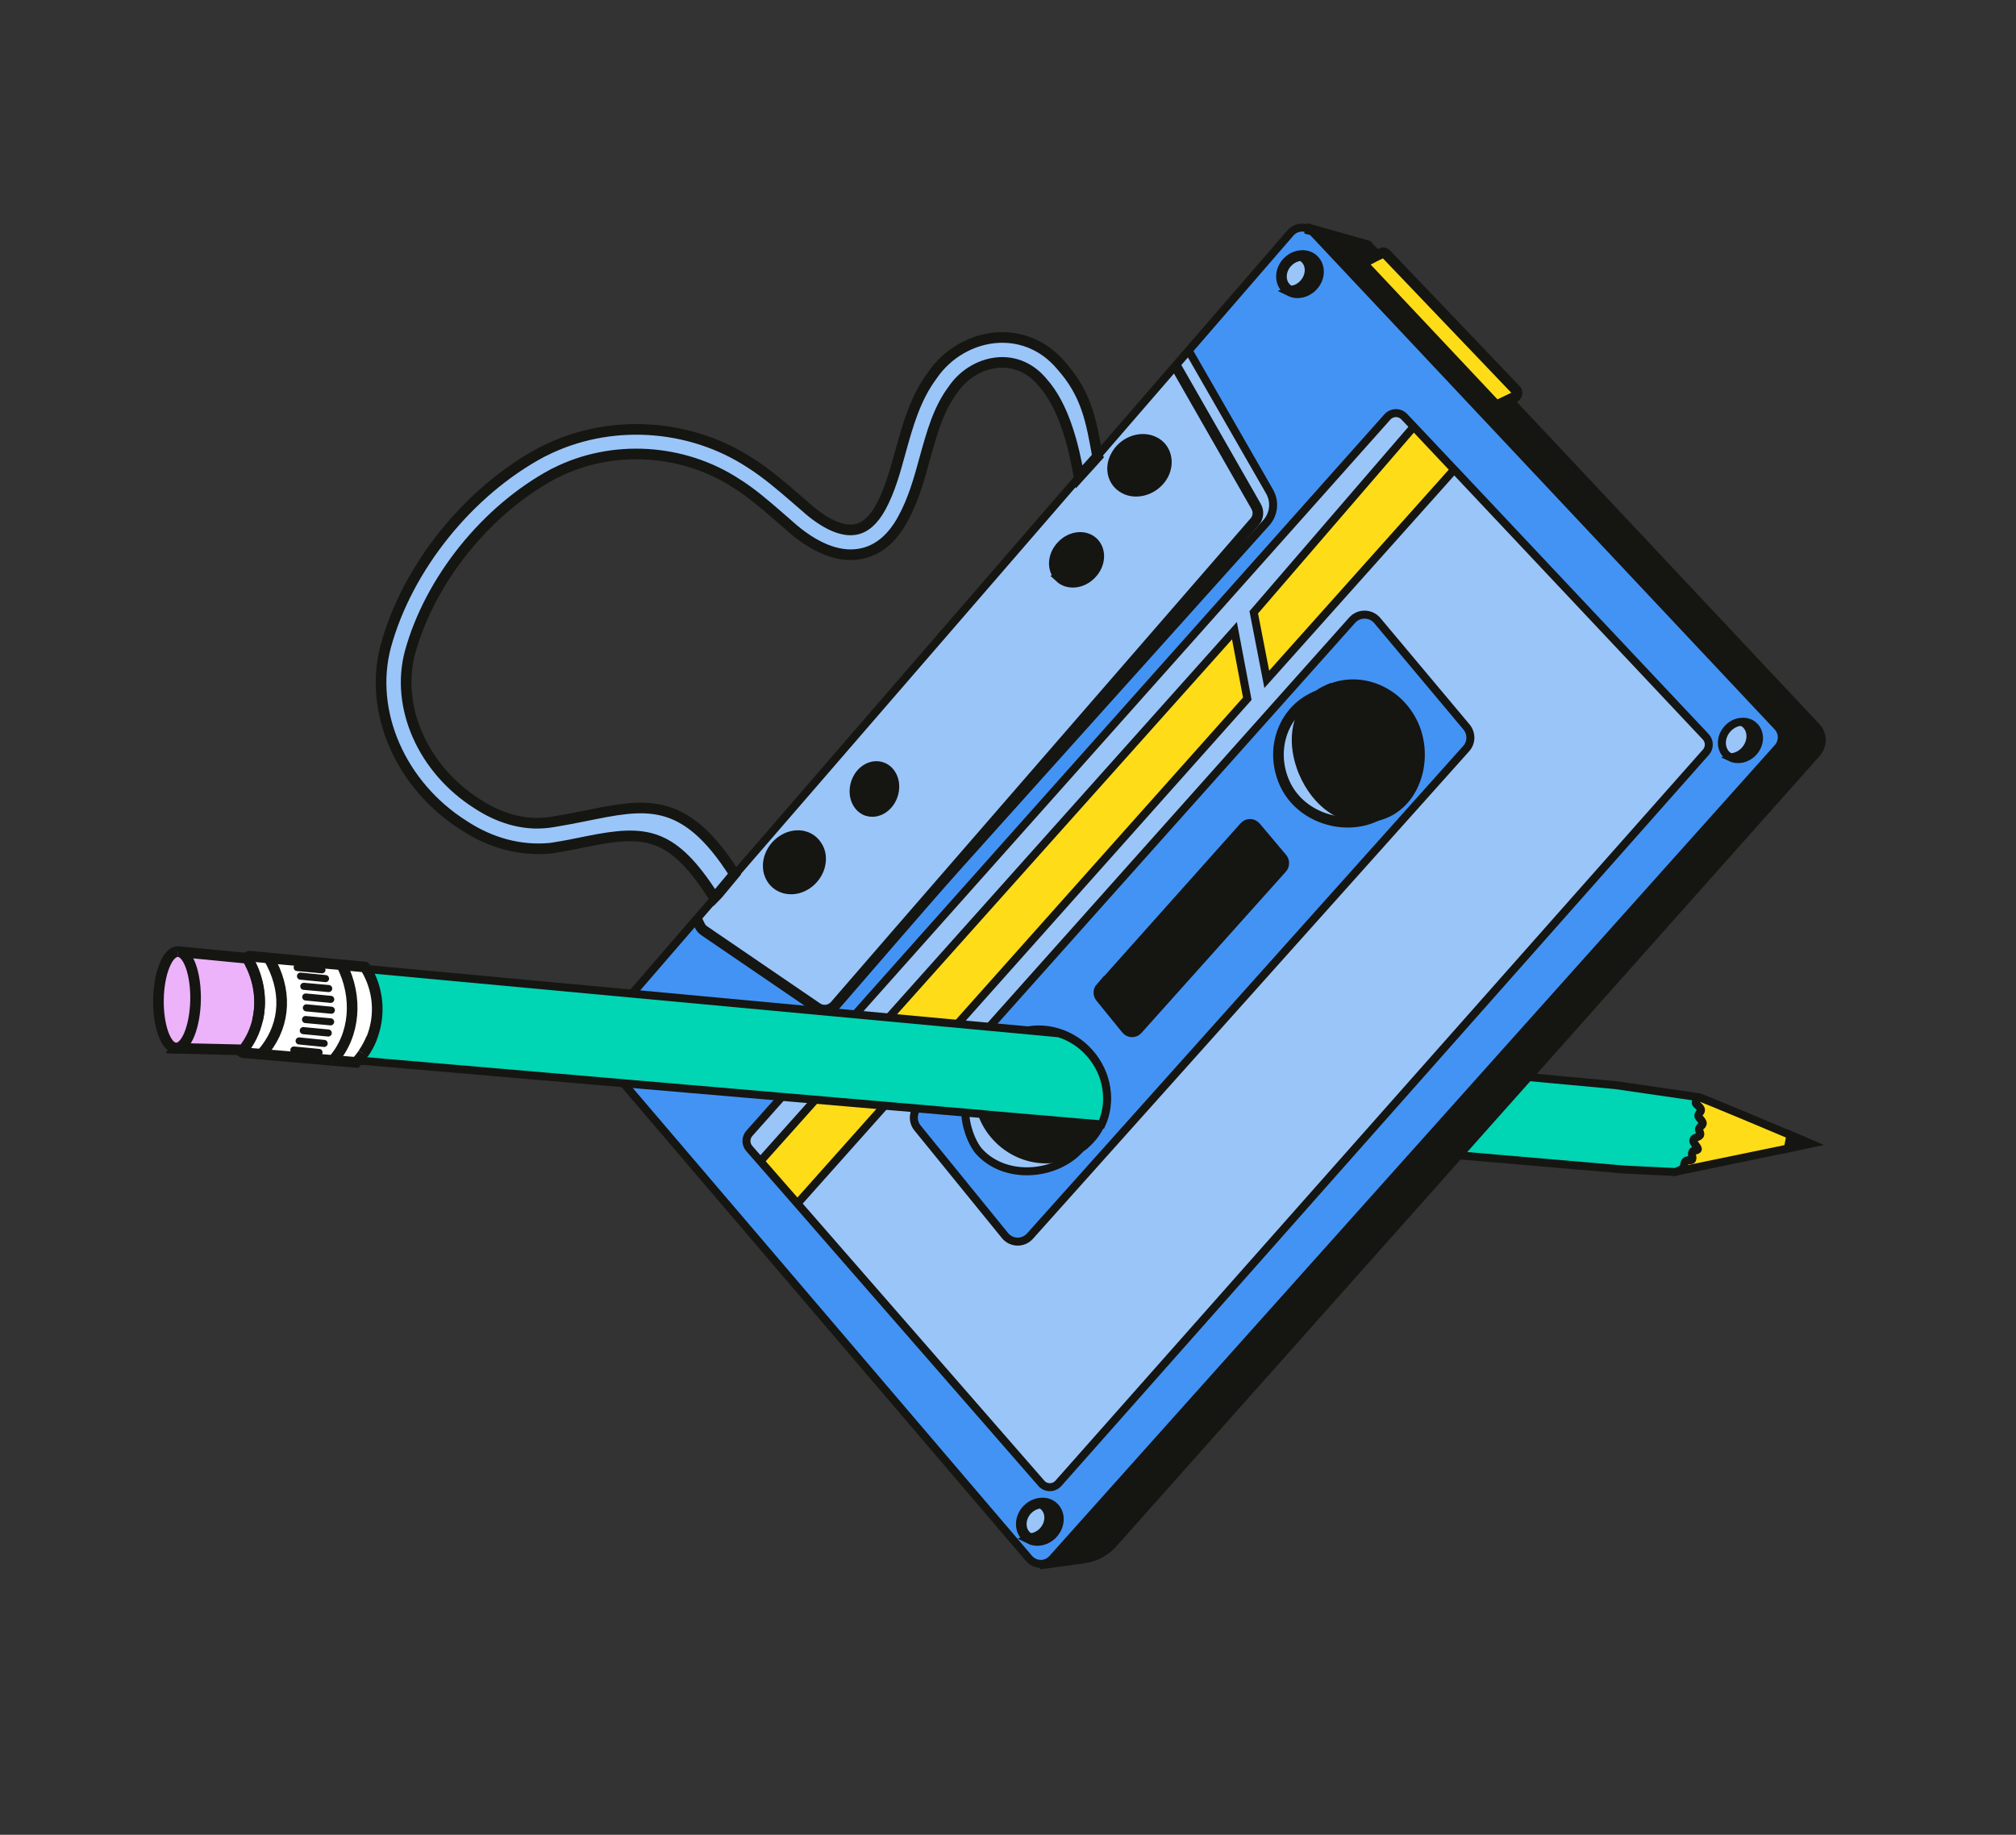 <svg width="301" height="274" viewBox="0 0 301 274" fill="none" xmlns="http://www.w3.org/2000/svg">
<rect x="0" y="0" width="301" height="274" fill="#333333" stroke="none"/>
<g clip-path="url(#clip0_2810_140416)">
<path d="M158.123 154.316L241.183 162.022L253.34 163.787C253.34 163.787 253.352 164.109 253.254 164.296C253.166 164.502 253.067 164.737 253.393 164.979C253.477 165.056 253.598 165.163 253.691 165.259C253.885 165.471 254.061 165.691 253.895 165.981C253.691 166.29 253.45 166.522 253.652 166.847C253.79 167.038 254.013 167.26 254.122 167.489C254.214 167.633 254.259 167.775 254.152 167.943C254.152 167.943 254.132 168 254.094 168.018C253.967 168.195 253.709 168.342 253.659 168.53C253.521 168.83 254.079 169.313 253.724 169.6C253.512 169.842 252.868 169.868 252.795 170.254C252.722 170.593 253.345 171.163 253.453 171.486C253.48 171.543 253.508 171.6 253.459 171.647C253.402 171.674 253.364 171.692 253.316 171.739C253.259 171.766 253.201 171.793 253.145 171.773C252.359 171.844 252.604 172.407 252.662 172.871C252.68 172.909 252.669 172.985 252.649 173.041C252.646 173.183 252.522 173.265 252.352 173.253C252.314 173.271 252.266 173.27 252.219 173.269C251.427 173.179 251.463 173.747 251.407 174.266C251.3 174.387 251.185 174.489 251.051 174.6C250.936 174.655 250.669 174.782 250.44 174.891C250.249 174.982 250.126 175.018 250.126 175.018L242.549 174.651L164.491 167.956C165.98 164.598 165.434 160.408 162.729 157.342C161.442 155.872 159.834 154.859 158.132 154.336" fill="#00D5B4"/>
<path d="M266.935 171.513L251.178 174.769C251.275 174.629 251.43 174.461 251.433 174.272C251.49 173.753 251.453 173.185 252.246 173.275C252.293 173.276 252.321 173.286 252.379 173.259C252.549 173.272 252.673 173.189 252.676 173.047C252.677 173 252.687 172.924 252.688 172.877C252.65 172.403 252.386 171.85 253.172 171.78C253.21 171.761 253.276 171.753 253.343 171.745C253.4 171.718 253.438 171.699 253.486 171.653C253.515 171.616 253.507 171.549 253.48 171.492C253.353 171.178 252.749 170.599 252.822 170.26C252.895 169.874 253.558 169.839 253.751 169.606C254.106 169.319 253.548 168.836 253.686 168.536C253.736 168.348 253.985 168.182 254.12 168.024C254.159 168.006 254.16 167.959 254.179 167.95C254.276 167.809 254.241 167.639 254.149 167.495C254.04 167.266 253.798 167.054 253.66 166.862C253.439 166.546 253.689 166.286 253.903 165.997C254.069 165.706 253.893 165.486 253.698 165.274C253.606 165.178 253.485 165.072 253.401 164.994C253.074 164.752 253.182 164.536 253.262 164.311C253.35 164.152 253.646 164.034 253.602 163.844C253.839 163.802 267.341 169.516 267.341 169.516L266.953 171.551L266.935 171.513Z" fill="#9AC5F9"/>
<path d="M251.436 174.274C251.33 174.395 251.214 174.497 251.08 174.608C250.965 174.663 250.698 174.79 250.469 174.9C250.278 174.991 250.155 175.026 250.155 175.026L242.578 174.66L164.52 167.964C166.01 164.606 165.463 160.417 162.758 157.35C161.471 155.88 159.863 154.867 158.161 154.344L241.222 162.049L253.378 163.814C253.378 163.814 253.391 164.136 253.293 164.323" stroke="#151512" stroke-width="1.192" stroke-miterlimit="10"/>
<path d="M266.935 171.513L251.178 174.769C251.275 174.629 251.43 174.461 251.433 174.272C251.49 173.753 251.453 173.185 252.246 173.275C252.293 173.276 252.321 173.286 252.379 173.259C252.549 173.272 252.673 173.189 252.676 173.047C252.677 173 252.687 172.924 252.688 172.877C252.65 172.403 252.386 171.85 253.172 171.78C253.21 171.761 253.276 171.753 253.343 171.745C253.4 171.718 253.438 171.699 253.486 171.653C253.515 171.616 253.507 171.549 253.48 171.492C253.353 171.178 252.749 170.599 252.822 170.26C252.895 169.874 253.558 169.839 253.751 169.606C254.106 169.319 253.548 168.836 253.686 168.536C253.736 168.348 253.985 168.182 254.12 168.024C254.159 168.006 254.16 167.959 254.179 167.95C254.276 167.809 254.241 167.639 254.149 167.495C254.04 167.266 253.798 167.054 253.66 166.862C253.439 166.546 253.689 166.286 253.903 165.997C254.069 165.706 253.893 165.486 253.698 165.274C253.606 165.178 253.485 165.072 253.401 164.994C253.074 164.752 253.182 164.536 253.262 164.311C253.35 164.152 253.646 164.034 253.602 163.844C253.839 163.802 267.341 169.516 267.341 169.516" fill="#FFDC18"/>
<path d="M266.935 171.513L251.178 174.769C251.275 174.629 251.43 174.461 251.433 174.272C251.49 173.753 251.453 173.185 252.246 173.275C252.293 173.276 252.321 173.286 252.379 173.259C252.549 173.272 252.673 173.189 252.676 173.047C252.677 173 252.687 172.924 252.688 172.877C252.65 172.403 252.386 171.85 253.172 171.78C253.21 171.761 253.276 171.753 253.343 171.745C253.4 171.718 253.438 171.699 253.486 171.653C253.515 171.616 253.507 171.549 253.48 171.492C253.353 171.178 252.749 170.599 252.822 170.26C252.895 169.874 253.558 169.839 253.751 169.606C254.106 169.319 253.548 168.836 253.686 168.536C253.736 168.348 253.985 168.182 254.12 168.024C254.159 168.006 254.16 167.959 254.179 167.95C254.276 167.809 254.241 167.639 254.149 167.495C254.04 167.266 253.798 167.054 253.66 166.862C253.439 166.546 253.689 166.286 253.903 165.997C254.069 165.706 253.893 165.486 253.698 165.274C253.606 165.178 253.485 165.072 253.401 164.994C253.074 164.752 253.182 164.536 253.262 164.311C253.35 164.152 253.646 164.034 253.602 163.844C253.839 163.802 267.341 169.516 267.341 169.516" stroke="#151512" stroke-width="1.192" stroke-miterlimit="10"/>
<path d="M266.936 171.515L267.324 169.48L270.363 170.793L266.936 171.515Z" fill="#151512" stroke="#151512" stroke-width="1.192" stroke-miterlimit="10"/>
<path d="M69.214 123.261C59.783 117.291 54.974 106.28 57.575 96.513C60.808 84.734 69.973 73.357 80.879 67.497C80.994 67.442 81.108 67.388 81.223 67.333C90.844 62.461 102.878 63.136 112.007 69.111C114.39 70.62 116.643 72.543 118.802 74.418C119.277 74.823 119.752 75.229 120.236 75.654C123.063 78.193 125.707 79.415 127.69 79.054C129.151 78.826 130.411 77.686 131.487 75.72C132.837 73.248 133.608 70.445 134.429 67.453C135.523 63.511 136.637 59.465 139.178 56.051C141.433 52.727 145.15 50.601 149.031 50.389C152.646 50.21 155.967 51.671 158.382 54.523C162.265 58.831 162.935 62.985 163.853 68.099L162.674 69.458L161.092 71.197C160.269 66.577 158.856 60.622 155.557 56.996C153.882 55.008 151.641 53.993 149.218 54.118C146.501 54.267 143.873 55.779 142.24 58.198C140.068 61.108 139.095 64.664 138.051 68.418C137.2 71.494 136.339 74.646 134.783 77.473C133.139 80.507 130.96 82.272 128.313 82.715C125.135 83.272 121.475 81.786 117.736 78.417C117.298 78.04 116.823 77.634 116.311 77.199C114.273 75.431 112.151 73.586 109.954 72.222C101.91 66.948 91.34 66.347 82.883 70.616C82.788 70.662 82.692 70.707 82.597 70.753C72.55 76.156 64.121 86.62 61.151 97.43C58.967 105.616 63.108 114.931 71.193 120.044C74.024 121.903 76.947 122.874 79.886 122.947C80.85 122.955 81.816 122.869 82.765 122.697C84.264 122.451 85.678 122.174 87.025 121.906C96.108 120.078 102.018 118.57 109.598 130.529L107.113 133.519C100.901 123.741 96.389 123.856 87.771 125.579C86.11 125.927 84.23 126.308 82.182 126.63L82.068 126.637C77.682 127.067 73.212 125.897 69.148 123.222" fill="#9AC5F9"/>
<path d="M155.429 224.462C154.691 224.487 153.966 224.833 153.368 225.446C152.25 226.635 152.179 228.402 153.211 229.386C153.387 229.559 153.584 229.676 153.799 229.784C154.811 230.285 156.187 230.027 157.122 229.042C158.241 227.852 158.34 226.095 157.299 225.093C156.788 224.61 156.101 224.399 155.429 224.462ZM96.551 152.421C95.813 152.445 95.069 152.8 94.49 153.404C93.362 154.574 93.292 156.341 94.332 157.344C94.509 157.517 94.705 157.635 94.921 157.743C95.933 158.243 97.328 157.976 98.263 156.991C99.382 155.801 99.452 154.034 98.421 153.051C97.91 152.569 97.242 152.348 96.551 152.421ZM211.098 63.726L209.641 62.196C208.945 61.474 207.801 61.481 207.135 62.244L111.862 169.241C111.292 169.864 111.293 170.848 111.858 171.491L113.507 173.375L119.026 179.689L155.456 221.475C156.132 222.253 157.332 222.266 158.018 221.494L254.702 112.301C255.281 111.649 255.272 110.647 254.659 110.002L217.117 70.106L211.108 63.698L211.098 63.726ZM195.302 34.207L195.34 34.189L195.386 34.237C195.639 34.374 195.863 34.548 196.086 34.77L265.4 108.555C266.216 109.43 266.228 110.783 265.437 111.676L157.11 232.796C156.743 233.205 156.275 233.452 155.782 233.547C155.004 233.684 154.176 233.422 153.602 232.759L89.245 157.335C88.505 156.471 88.5 155.185 89.254 154.31L103.94 137.323L104.052 137.41L104.434 138.212C104.599 138.508 104.821 138.777 105.092 138.952L121.976 150.478C122.835 151.051 123.954 150.892 124.62 150.129L133.614 139.771L133.81 139.935L189.311 78.104C190.451 76.811 190.665 74.952 189.785 73.451L177.572 52.177L192.596 34.819C193.272 34.028 194.373 33.831 195.274 34.197M194.283 38.16C193.554 38.203 192.82 38.53 192.223 39.143C191.095 40.314 191.024 42.081 192.056 43.064C192.232 43.237 192.429 43.355 192.644 43.463C193.656 43.964 195.051 43.696 195.987 42.711C197.115 41.54 197.185 39.773 196.153 38.79C195.67 38.318 194.975 38.087 194.302 38.151M260.024 107.794C259.286 107.818 258.561 108.164 257.982 108.768C256.863 109.958 256.793 111.725 257.805 112.717C257.982 112.891 258.187 113.027 258.413 113.107C259.453 113.618 260.801 113.349 261.755 112.355C262.883 111.184 262.953 109.417 261.913 108.415C261.402 107.933 260.715 107.721 260.043 107.785" fill="#4393F5"/>
<path d="M94.333 157.347C93.292 156.345 93.362 154.578 94.49 153.407C95.069 152.803 95.822 152.467 96.551 152.424C96.757 152.513 96.963 152.649 97.139 152.822C98.171 153.806 98.1 155.573 96.954 156.753C96.384 157.376 95.65 157.702 94.912 157.727C94.697 157.619 94.5 157.502 94.324 157.328" fill="#9AC5F9"/>
<path d="M94.924 157.749C95.653 157.705 96.387 157.379 96.965 156.775C98.093 155.604 98.183 153.828 97.151 152.844C96.975 152.671 96.778 152.554 96.563 152.446C97.254 152.373 97.922 152.594 98.424 153.057C99.455 154.04 99.385 155.807 98.266 156.997C97.331 157.982 95.964 158.26 94.924 157.749Z" fill="#151512"/>
<path d="M104.053 137.415L103.932 137.309L107.179 133.558L162.646 69.448L163.824 68.136C163.824 68.136 163.815 68.118 163.806 68.098L175.506 54.575L187.515 75.618C187.936 76.353 187.862 77.279 187.283 77.93L133.616 139.776L124.631 150.153C123.964 150.917 122.818 151.066 121.986 150.502L105.102 138.976C104.822 138.782 104.609 138.532 104.464 138.227L104.081 137.425L104.053 137.415ZM114.871 128.178C114.396 129.833 114.991 131.423 116.215 132.221C116.578 132.493 117.029 132.652 117.519 132.747C119.603 133.087 121.758 131.614 122.384 129.441C122.717 128.275 122.53 127.146 121.941 126.303C121.463 125.548 120.706 125.042 119.735 124.873C117.652 124.532 115.478 126.014 114.88 128.197M127.941 116.788C127.32 118.677 128.116 120.64 129.732 121.18C131.339 121.701 133.128 120.59 133.749 118.701C134.37 116.812 133.574 114.849 131.967 114.328C130.35 113.787 128.562 114.899 127.95 116.807M158.538 81.504C157.159 82.935 157.025 85.06 158.252 86.208C159.469 87.384 161.582 87.149 162.933 85.708C164.311 84.277 164.445 82.152 163.218 81.004C162.001 79.828 159.888 80.064 158.538 81.504ZM166.614 68.093C165.801 69.629 166.035 71.298 167.075 72.348C167.39 72.665 167.773 72.928 168.233 73.106C170.176 73.889 172.625 72.885 173.683 70.881C174.251 69.813 174.291 68.67 173.902 67.708C173.586 66.898 172.956 66.215 172.045 65.877C170.102 65.094 167.653 66.098 166.614 68.093Z" fill="#9AC5F9"/>
<path d="M111.859 171.495C111.294 170.851 111.303 169.887 111.863 169.245L207.136 62.248C207.811 61.504 208.947 61.478 209.642 62.2L211.099 63.73L187.223 91.45L189.157 101.442L217.127 70.129L254.67 110.025C255.282 110.67 255.292 111.672 254.712 112.324L158.028 221.517C157.343 222.289 156.123 222.285 155.466 221.498L119.036 179.712L119.286 179.499L186.238 104.358L184.345 94.205L113.699 173.288L113.545 173.408L111.897 171.524L111.859 171.495ZM137.07 165.274C136.259 166.177 136.225 167.528 137.002 168.469L150.048 184.52C151.001 185.682 152.787 185.743 153.791 184.608L218.912 111.815C219.742 110.904 219.739 109.523 218.962 108.582L205.639 92.687C204.667 91.535 202.899 91.512 201.905 92.618L137.079 165.294L137.07 165.274Z" fill="#9AC5F9"/>
<path d="M113.509 173.382L113.663 173.262L184.328 94.17L186.23 104.342L119.278 179.483L119.028 179.696L113.509 173.382Z" fill="#FFDC18"/>
<path d="M129.445 121.27C127.829 120.73 127.042 118.786 127.654 116.878C128.266 114.969 130.064 113.877 131.671 114.399C133.278 114.92 134.074 116.883 133.453 118.772C132.832 120.661 131.044 121.772 129.436 121.251" fill="#151512"/>
<path d="M129.445 121.27C127.829 120.73 127.042 118.786 127.654 116.878C128.266 114.969 130.064 113.877 131.671 114.399C133.278 114.92 134.074 116.883 133.453 118.772C132.832 120.661 131.044 121.772 129.436 121.251" stroke="#151512" stroke-width="1.192"/>
<path d="M150.032 155.229C149.688 155.44 149.381 155.68 149.083 155.94C148.804 156.19 148.553 156.45 148.322 156.701C148.051 157.018 147.79 157.353 147.556 157.699C141.628 163.83 144.92 170.435 146.161 171.857C149.792 175.98 156.681 175.691 160.593 172.255C160.871 172.005 161.112 171.773 161.335 171.503L161.373 171.485C161.66 171.301 161.9 171.116 162.159 170.875C162.198 170.857 162.217 170.848 162.227 170.82C163.217 169.949 163.983 168.904 164.486 167.75C165.985 164.412 165.438 160.222 162.734 157.156C161.446 155.685 159.839 154.672 158.137 154.149C156.755 153.708 155.33 153.568 153.946 153.76C152.581 153.943 151.258 154.41 150.089 155.202M199.016 102.763C198.626 102.878 198.283 103.042 197.92 103.215C197.538 103.397 197.203 103.628 196.868 103.858C196.555 103.937 196.249 104.083 195.934 104.257C191.276 106.62 189.551 112.479 192.033 117.385C194.497 122.206 200.826 124.081 205.434 121.859C205.938 121.736 206.461 121.556 206.985 121.33C211.6 119.268 213.31 112.69 210.818 107.812C208.528 103.307 203.451 101.208 199.044 102.773M136.985 168.482C136.217 167.56 136.242 166.19 137.053 165.287L201.879 92.612C202.873 91.505 204.66 91.519 205.613 92.681L218.936 108.576C219.713 109.517 219.716 110.898 218.886 111.809L153.765 184.602C152.742 185.746 150.984 185.695 150.031 184.533L136.985 168.482ZM164.199 147.415C163.774 147.899 163.752 148.589 164.159 149.097L168.024 153.859C168.523 154.464 169.468 154.481 169.99 153.904L191.548 129.82C191.973 129.336 191.977 128.608 191.58 128.119L187.628 123.422C187.129 122.817 186.203 122.791 185.672 123.395L164.198 147.462L164.199 147.415Z" fill="#4393F5"/>
<path d="M133.84 139.95L133.645 139.786L187.312 77.94C187.881 77.317 187.974 76.383 187.543 75.628L175.534 54.584L177.621 52.183L189.834 73.457C190.695 74.967 190.481 76.826 189.351 78.091L133.85 139.922L133.84 139.95Z" fill="#9AC5F9"/>
<path d="M153.213 229.39C152.182 228.407 152.252 226.64 153.371 225.45C153.969 224.837 154.703 224.51 155.432 224.467C155.638 224.556 155.844 224.692 156.02 224.865C157.051 225.849 156.981 227.616 155.862 228.805C155.284 229.409 154.55 229.736 153.802 229.789C153.586 229.681 153.39 229.564 153.213 229.39Z" fill="#9AC5F9"/>
<path d="M153.801 229.79C154.549 229.738 155.283 229.411 155.862 228.807C156.98 227.617 157.051 225.85 156.019 224.867C155.843 224.693 155.646 224.576 155.431 224.468C156.122 224.396 156.809 224.607 157.301 225.098C158.342 226.101 158.243 227.858 157.124 229.047C156.189 230.033 154.822 230.31 153.782 229.799" fill="#151512"/>
<path d="M155.79 233.662L155.765 233.51C156.239 233.425 156.726 233.169 157.074 232.769L265.401 111.649C266.212 110.747 266.199 109.394 265.364 108.528L196.069 34.734C195.874 34.522 195.622 34.338 195.369 34.201L204.137 36.67L205.519 38.142L203.772 39.046C203.562 39.146 203.528 39.419 203.686 39.602L223.18 60.329C223.319 60.474 223.526 60.515 223.717 60.424L225.339 59.65L271.19 108.465C272.257 109.572 272.262 111.35 271.21 112.484L166.116 230.609C165.016 231.79 163.536 232.566 161.915 232.801L155.781 233.643L155.79 233.662Z" fill="#151512"/>
<path d="M146.15 171.885C144.901 170.444 141.618 163.859 147.546 157.727C145.874 160.211 145.551 163.364 146.604 166.258C147.017 167.466 147.686 168.623 148.594 169.642C151.965 173.467 157.455 174.221 161.333 171.55C161.102 171.801 160.87 172.052 160.591 172.303C156.699 175.729 149.809 176.019 146.16 171.904" fill="#9AC5F9"/>
<path d="M147.849 166.359C146.103 162.554 146.859 158.001 150.011 155.232L150.03 155.223C151.198 154.431 152.521 153.964 153.886 153.781C155.28 153.608 156.705 153.748 158.078 154.17C159.789 154.712 161.387 155.706 162.675 157.177C165.379 160.243 165.926 164.432 164.427 167.771C163.924 168.925 163.157 169.97 162.167 170.84C162.129 170.859 162.11 170.868 162.1 170.896C158.214 173.453 152.82 172.654 149.504 168.896C148.8 168.107 148.248 167.246 147.84 166.34" fill="#151512"/>
<path d="M164.175 149.086C163.778 148.596 163.791 147.887 164.216 147.403L185.68 123.318C186.22 122.732 187.137 122.739 187.646 123.363L191.597 128.06C191.995 128.55 191.991 129.278 191.566 129.762L170.016 153.865C169.485 154.47 168.559 154.443 168.031 153.828L164.166 149.067L164.175 149.086Z" fill="#151512"/>
<path d="M158.252 86.205C157.035 85.029 157.158 82.932 158.537 81.501C159.906 80.051 162.009 79.844 163.217 81.001C164.434 82.177 164.311 84.274 162.932 85.705C161.563 87.155 159.46 87.362 158.233 86.214" fill="#151512"/>
<path d="M167.075 72.349C166.677 71.415 166.745 70.281 167.304 69.195C168.362 67.191 170.811 66.186 172.754 66.969C173.194 67.157 173.596 67.41 173.893 67.737C174.273 68.68 174.223 69.852 173.674 70.91C172.616 72.914 170.158 73.9 168.224 73.136C167.783 72.948 167.372 72.676 167.065 72.377" fill="#151512"/>
<path d="M189.139 101.455L187.196 91.443L211.1 63.734L217.11 70.142L189.139 101.455Z" fill="#FFDC18"/>
<path d="M192.013 117.391C189.54 112.504 191.284 106.636 195.914 104.262C196.219 104.117 196.525 103.971 196.848 103.863C193.61 106.158 192.954 110.43 194.364 114.465C194.552 115.055 194.788 115.598 195.08 116.161C197.289 120.495 201.187 122.921 205.405 121.845C200.788 124.049 194.459 122.173 192.004 117.372" fill="#9AC5F9"/>
<path d="M194.375 114.484L194.489 114.43C194.651 114.915 194.84 115.41 195.087 115.878C197.349 120.374 202.167 122.174 206.572 120.704L206.954 121.014C206.418 121.363 205.787 121.711 205.606 121.821C205.529 121.858 205.472 121.885 205.396 121.921C201.197 122.988 197.279 120.571 195.071 116.237C194.797 115.665 194.533 115.111 194.355 114.541" fill="#151512"/>
<path d="M206.963 120.987L206.581 120.677C202.185 122.166 197.367 120.366 195.095 115.851C194.849 115.383 194.659 114.888 194.498 114.403C192.975 109.836 194.816 104.858 199.006 102.742C203.422 101.197 208.49 103.276 210.789 107.8C213.29 112.697 211.571 119.256 206.966 121.337C206.45 121.583 205.918 121.743 205.415 121.866C205.5 121.849 205.548 121.802 205.624 121.766C205.815 121.675 206.437 121.308 206.973 120.959" fill="#151512"/>
<path d="M192.067 43.09C191.036 42.106 191.106 40.339 192.234 39.169C192.832 38.556 193.566 38.229 194.295 38.185C194.51 38.294 194.707 38.41 194.883 38.584C195.915 39.568 195.844 41.334 194.706 42.533C194.128 43.137 193.394 43.464 192.665 43.508C192.449 43.4 192.253 43.282 192.076 43.109" fill="#9AC5F9"/>
<path d="M192.643 43.466C193.372 43.422 194.106 43.096 194.685 42.492C195.822 41.293 195.893 39.526 194.861 38.542C194.685 38.369 194.488 38.252 194.273 38.144C194.974 38.09 195.641 38.311 196.124 38.783C197.155 39.767 197.085 41.533 195.957 42.704C195.022 43.689 193.655 43.967 192.615 43.456" fill="#151512"/>
<path d="M225.331 59.68L223.709 60.454C223.518 60.545 223.311 60.503 223.172 60.359L203.678 39.632C203.501 39.458 203.554 39.175 203.763 39.075L205.511 38.171L206.293 37.798C206.522 37.689 206.795 37.769 206.98 37.962L226.313 58.204C226.638 58.541 226.533 59.106 226.113 59.306L225.598 59.552L225.312 59.689L225.331 59.68Z" fill="#FFDC18"/>
<path d="M257.807 112.721C256.794 111.729 256.846 109.971 257.984 108.772C258.562 108.168 259.306 107.813 260.025 107.798C260.26 107.897 260.437 108.023 260.633 108.187C261.645 109.18 261.594 110.938 260.456 112.136C259.877 112.74 259.143 113.067 258.414 113.111C258.189 113.031 257.983 112.895 257.807 112.721Z" fill="#9AC5F9"/>
<path d="M258.416 113.114C259.145 113.071 259.879 112.744 260.458 112.14C261.576 110.95 261.647 109.183 260.634 108.191C260.439 108.026 260.261 107.9 260.027 107.801C260.718 107.729 261.405 107.94 261.897 108.431C262.938 109.434 262.867 111.201 261.739 112.372C260.804 113.357 259.456 113.625 258.397 113.123" fill="#151512"/>
<path d="M195.395 34.211C195.648 34.348 195.872 34.523 196.095 34.744L265.409 108.529C266.225 109.405 266.237 110.757 265.446 111.65L157.119 232.77C156.752 233.179 156.284 233.426 155.81 233.512C155.032 233.649 154.205 233.388 153.631 232.725L89.273 157.301C88.533 156.436 88.528 155.15 89.282 154.275L103.968 137.289L107.214 133.538L162.682 69.427L163.86 68.069L175.56 54.545L177.647 52.144L192.671 34.785C193.347 33.994 194.448 33.797 195.349 34.163" stroke="#151512" stroke-width="1.192" stroke-miterlimit="10"/>
<path d="M217.126 70.126L254.669 110.022C255.281 110.666 255.291 111.669 254.711 112.32L158.027 221.513C157.342 222.285 156.122 222.282 155.465 221.494L119.035 179.709L113.516 173.395L111.868 171.511C111.303 170.867 111.311 169.903 111.871 169.26L207.144 62.264C207.819 61.52 208.955 61.493 209.651 62.215L211.107 63.746L217.135 70.145" stroke="#151512" stroke-width="1.192" stroke-miterlimit="10"/>
<path d="M137.074 165.276L201.9 92.601C202.894 91.494 204.662 91.517 205.634 92.669L218.957 108.565C219.734 109.506 219.737 110.886 218.907 111.798L153.786 184.59C152.763 185.734 151.005 185.683 150.043 184.502L136.996 168.452C136.229 167.53 136.263 166.178 137.065 165.257L137.074 165.276Z" stroke="#151512" stroke-width="1.192" stroke-miterlimit="10"/>
<path d="M164.197 147.409L185.671 123.343C186.202 122.738 187.109 122.773 187.627 123.369L191.579 128.066C191.976 128.555 191.972 129.283 191.547 129.767L169.988 153.851C169.457 154.456 168.531 154.43 168.022 153.806L164.158 149.044C163.76 148.555 163.773 147.846 164.198 147.362L164.197 147.409Z" stroke="#151512" stroke-width="1.192" stroke-miterlimit="10"/>
<path d="M199.016 102.764C203.423 101.2 208.5 103.298 210.79 107.804C213.291 112.701 211.591 119.251 206.958 121.321C206.442 121.567 205.91 121.728 205.407 121.851C201.188 122.927 197.29 120.5 195.081 116.167C194.808 115.594 194.544 115.041 194.366 114.47C192.946 110.416 193.611 106.164 196.84 103.85C197.166 103.6 197.511 103.389 197.892 103.207C198.255 103.034 198.617 102.861 199.007 102.745" stroke="#151512" stroke-width="1.586" stroke-miterlimit="10"/>
<path d="M206.58 120.676C202.184 122.165 197.366 120.365 195.095 115.85C194.848 115.382 194.64 114.896 194.498 114.402C192.974 109.835 194.815 104.857 199.006 102.741C199.006 102.741 199.044 102.723 199.063 102.713" stroke="#151512" stroke-width="1.586" stroke-miterlimit="10"/>
<path d="M196.887 103.845L196.849 103.863C196.535 103.942 196.23 104.088 195.915 104.262C191.257 106.625 189.532 112.485 192.013 117.391C194.478 122.211 200.826 124.077 205.415 121.864C205.491 121.828 205.549 121.801 205.625 121.764C205.816 121.673 206.437 121.306 206.973 120.957C207.413 120.7 207.814 120.462 207.939 120.379" stroke="#151512" stroke-width="1.586" stroke-miterlimit="10"/>
<path d="M161.314 171.557C157.435 174.228 151.936 173.455 148.574 169.649C147.666 168.63 146.997 167.473 146.584 166.265C145.54 163.39 145.882 160.228 147.526 157.734C147.76 157.388 148.021 157.053 148.292 156.736C148.523 156.485 148.793 156.216 149.053 155.975C149.351 155.716 149.658 155.475 150.021 155.255C151.189 154.463 152.512 153.996 153.877 153.813C155.29 153.631 156.715 153.771 158.069 154.202C159.78 154.745 161.378 155.739 162.665 157.209C165.37 160.275 165.917 164.465 164.418 167.804C163.896 168.966 163.148 170.002 162.158 170.873C162.12 170.891 162.101 170.9 162.091 170.928C161.831 171.169 161.592 171.354 161.305 171.538" stroke="#151512" stroke-width="1.192" stroke-miterlimit="10"/>
<path d="M150.033 155.227C150.033 155.227 150.071 155.208 150.091 155.199" stroke="#151512" stroke-width="1.586" stroke-miterlimit="10"/>
<path d="M150.02 155.251C146.867 158.02 146.103 162.554 147.858 166.379C148.266 167.284 148.818 168.146 149.522 168.934C152.838 172.692 158.251 173.482 162.118 170.934" stroke="#151512" stroke-width="1.192" stroke-miterlimit="10"/>
<path d="M161.342 171.518C161.342 171.518 161.342 171.518 161.304 171.537C161.072 171.788 160.841 172.039 160.562 172.289C156.669 175.716 149.78 176.005 146.13 171.891C144.88 170.449 141.597 163.864 147.526 157.732C147.728 157.519 147.931 157.305 148.161 157.101" stroke="#151512" stroke-width="1.192" stroke-miterlimit="10"/>
<path d="M217.126 70.128L217.107 70.137L189.136 101.45L187.193 91.439L211.089 63.71L211.156 63.654" stroke="#151512" stroke-width="1.192" stroke-miterlimit="10"/>
<path d="M119.279 179.483L186.23 104.342L184.309 94.179L113.663 173.262" stroke="#151512" stroke-width="1.192" stroke-miterlimit="10"/>
<path d="M173.902 67.705C174.281 68.648 174.231 69.82 173.682 70.878C172.624 72.882 170.166 73.868 168.233 73.104C167.792 72.916 167.39 72.663 167.074 72.345C166.034 71.295 165.781 69.636 166.613 68.091C167.653 66.096 170.101 65.091 172.044 65.874C172.964 66.232 173.586 66.896 173.902 67.705Z" stroke="#151512" stroke-width="1.586" stroke-miterlimit="10"/>
<path d="M173.903 67.704C173.587 67.386 173.204 67.124 172.763 66.936C170.801 66.162 168.381 67.177 167.322 69.181C166.763 70.267 166.695 71.401 167.094 72.335" stroke="#151512" stroke-width="1.586" stroke-miterlimit="10"/>
<path d="M158.252 86.205C157.035 85.029 157.158 82.932 158.537 81.501C159.906 80.051 162.009 79.844 163.217 81.001C164.434 82.177 164.311 84.274 162.932 85.705C161.563 87.155 159.46 87.362 158.233 86.214L158.252 86.205Z" stroke="#151512" stroke-width="1.586" stroke-miterlimit="10"/>
<path d="M175.487 54.534L175.515 54.591L187.543 75.625C187.964 76.361 187.89 77.287 187.311 77.938L133.644 139.783L124.659 150.161C123.992 150.924 122.845 151.073 122.014 150.51L105.13 138.984C104.85 138.79 104.637 138.54 104.492 138.235L104.109 137.433" stroke="#151512" stroke-width="1.586" stroke-miterlimit="10"/>
<path d="M177.338 52.129L189.551 73.402C190.412 74.912 190.217 76.762 189.077 78.055L133.576 139.886" stroke="#151512" stroke-width="1.192" stroke-miterlimit="10"/>
<path d="M194.946 34.098L195.303 34.208L195.35 34.209L195.398 34.21L204.146 36.688L205.556 38.17" stroke="#151512" stroke-width="1.586" stroke-miterlimit="10"/>
<path d="M225.246 59.602L225.33 59.679L271.189 108.513C272.256 109.62 272.261 111.398 271.21 112.532L166.116 230.657C164.997 231.847 163.517 232.623 161.915 232.849L155.781 233.691L155.231 233.766" stroke="#151512" stroke-width="1.192" stroke-miterlimit="10"/>
<path d="M258.414 113.111C258.189 113.031 258.002 112.885 257.807 112.721C256.794 111.729 256.846 109.971 257.984 108.772C258.562 108.168 259.306 107.813 260.025 107.798C260.717 107.725 261.403 107.937 261.895 108.428C262.936 109.43 262.866 111.197 261.738 112.368C260.802 113.353 259.455 113.621 258.395 113.12L258.414 113.111Z" stroke="#151512" stroke-width="1.192" stroke-miterlimit="10"/>
<path d="M260.017 107.779C260.252 107.878 260.429 108.004 260.625 108.169C261.656 109.152 261.586 110.919 260.448 112.118C259.869 112.722 259.135 113.049 258.406 113.092" stroke="#151512" stroke-width="1.192" stroke-miterlimit="10"/>
<path d="M192.645 43.465C192.43 43.357 192.233 43.24 192.057 43.066C191.025 42.083 191.096 40.316 192.224 39.145C192.821 38.532 193.555 38.205 194.284 38.162C194.985 38.109 195.652 38.329 196.135 38.801C197.167 39.785 197.096 41.552 195.968 42.722C195.033 43.708 193.666 43.985 192.626 43.474L192.645 43.465Z" stroke="#151512" stroke-width="1.586" stroke-miterlimit="10"/>
<path d="M194.275 38.141C194.499 38.268 194.696 38.385 194.872 38.559C195.904 39.542 195.833 41.309 194.696 42.508C194.117 43.112 193.383 43.439 192.654 43.482" stroke="#151512" stroke-width="1.586" stroke-miterlimit="10"/>
<path d="M94.921 157.746C94.706 157.638 94.509 157.521 94.333 157.347C93.292 156.345 93.362 154.578 94.49 153.407C95.069 152.803 95.822 152.467 96.551 152.424C97.243 152.351 97.91 152.572 98.412 153.035C99.444 154.018 99.373 155.785 98.254 156.975C97.319 157.96 95.952 158.238 94.912 157.727L94.921 157.746Z" stroke="#151512" stroke-width="1.586" stroke-miterlimit="10"/>
<path d="M96.544 152.403C96.75 152.492 96.956 152.628 97.132 152.801C98.164 153.785 98.074 155.561 96.947 156.732C96.377 157.355 95.643 157.682 94.905 157.706" stroke="#151512" stroke-width="1.586" stroke-miterlimit="10"/>
<path d="M96.868 154.756C96.628 154.941 96.341 155.125 96.017 155.28C95.597 155.48 95.149 155.67 94.704 155.719" stroke="#151512" stroke-width="1.586" stroke-miterlimit="10" stroke-linecap="round"/>
<path d="M95.93 156.473C95.93 156.473 95.971 156.313 95.982 156.237C96.006 155.945 96.013 155.614 95.999 155.292C95.989 154.829 95.931 154.364 95.788 153.917" stroke="#151512" stroke-width="1.586" stroke-miterlimit="10" stroke-linecap="round"/>
<path d="M153.802 229.789C153.586 229.681 153.39 229.564 153.213 229.39C152.182 228.407 152.252 226.64 153.371 225.45C153.969 224.837 154.703 224.51 155.432 224.467C156.123 224.394 156.81 224.606 157.302 225.097C158.342 226.099 158.244 227.856 157.125 229.046C156.19 230.031 154.823 230.309 153.783 229.798L153.802 229.789Z" stroke="#151512" stroke-width="1.586" stroke-miterlimit="10"/>
<path d="M155.401 224.454C155.608 224.543 155.813 224.679 155.99 224.852C157.021 225.836 156.951 227.603 155.832 228.792C155.253 229.396 154.519 229.723 153.771 229.776" stroke="#151512" stroke-width="1.586" stroke-miterlimit="10"/>
<path d="M225.331 59.68L223.709 60.454C223.518 60.545 223.311 60.503 223.172 60.359L203.678 39.632C203.501 39.458 203.554 39.175 203.763 39.075L205.511 38.171L206.293 37.798C206.522 37.689 206.795 37.769 206.98 37.962L226.313 58.204C226.638 58.541 226.533 59.106 226.113 59.307L225.598 59.552L225.312 59.689L225.331 59.68Z" stroke="#151512" stroke-width="1.586" stroke-miterlimit="10"/>
<path d="M116.205 132.198C114.981 131.401 114.387 129.81 114.862 128.155C115.488 125.982 117.662 124.5 119.717 124.831C120.688 125 121.425 125.515 121.922 126.262C122.512 127.104 122.69 128.214 122.365 129.4C121.739 131.572 119.565 133.055 117.501 132.705C117.02 132.63 116.579 132.442 116.205 132.198Z" fill="#151512" stroke="#151512" stroke-width="1.586" stroke-miterlimit="10"/>
<path d="M106.648 134.058C100.436 124.28 96.455 123.897 87.837 125.62C86.176 125.967 84.297 126.349 82.267 126.661L82.154 126.669C77.768 127.098 73.298 125.929 69.234 123.253C59.803 117.283 54.994 106.273 57.595 96.506C60.809 84.736 69.974 73.359 80.889 67.518C81.004 67.463 81.099 67.418 81.233 67.354C90.854 62.482 102.888 63.157 112.017 69.131C114.4 70.641 116.653 72.564 118.812 74.438C119.287 74.844 119.762 75.25 120.246 75.675C123.083 78.233 125.718 79.435 127.7 79.075C129.152 78.827 130.421 77.707 131.497 75.741C132.847 73.269 133.618 70.466 134.439 67.474C135.533 63.532 136.647 59.486 139.188 56.072C141.443 52.748 145.16 50.622 149.041 50.41C152.656 50.231 155.977 51.691 158.392 54.544C162.275 58.852 162.945 63.006 163.863 68.12C163.863 68.12 163.872 68.139 163.881 68.158L162.703 69.469L161.121 71.209C160.298 66.588 158.885 60.634 155.586 57.008C153.911 55.02 151.67 54.004 149.247 54.13C146.53 54.279 143.902 55.79 142.269 58.209C140.097 61.12 139.124 64.676 138.081 68.43C137.249 71.497 136.368 74.658 134.812 77.485C133.168 80.518 130.989 82.284 128.342 82.727C125.164 83.283 121.504 81.797 117.765 78.428C117.327 78.052 116.852 77.646 116.36 77.202C114.321 75.434 112.199 73.588 110.002 72.224C101.958 66.951 91.388 66.35 82.95 70.61C82.855 70.655 82.76 70.701 82.664 70.746C72.608 76.131 64.188 86.614 61.218 97.424C59.035 105.61 63.175 114.925 71.26 120.038C74.091 121.896 77.014 122.867 79.953 122.94C80.918 122.949 81.884 122.862 82.832 122.691C84.331 122.444 85.745 122.168 87.093 121.899C96.176 120.072 102.085 118.563 109.666 130.523L107.18 133.513L106.648 134.058Z" stroke="#151512" stroke-width="1.586" stroke-miterlimit="10"/>
<path d="M26.285 156.511C24.772 156.483 23.594 153.227 23.658 149.238C23.731 145.268 25.038 142.068 26.579 142.105C28.1 142.152 29.27 145.389 29.197 149.359C29.104 153.338 27.816 156.53 26.285 156.511Z" fill="#ECB2FA"/>
<path d="M26.287 156.511C27.819 156.53 29.107 153.339 29.199 149.36C29.272 145.39 28.103 142.153 26.581 142.106L36.945 143.11C36.945 143.11 36.991 143.206 37.018 143.263C37.137 143.464 37.237 143.673 37.338 143.883C38.734 146.613 39.085 149.655 38.438 152.423C38.068 154.005 37.351 155.495 36.325 156.781L36.23 156.78L26.258 156.549L26.287 156.511Z" fill="#ECB2FA"/>
<path d="M36.248 157.211C36.106 157.208 36.062 157.065 36.121 156.944C36.188 156.888 36.218 156.804 36.257 156.738L36.352 156.74C37.397 155.445 38.095 153.964 38.465 152.382C39.14 149.624 38.789 146.582 37.384 143.833C37.283 143.623 37.164 143.422 37.045 143.221C37.018 143.164 37.019 143.117 37.02 143.069C36.976 142.879 37.101 142.749 37.29 142.753L40.112 143.022C40.296 143.309 40.471 143.577 40.617 143.883C43.053 148.693 42.441 153.646 39.043 157.423L36.286 157.192L36.248 157.211Z" fill="white"/>
<path d="M49.701 158.36L39.024 157.435C42.431 153.678 43.042 148.725 40.597 143.895C40.452 143.59 40.277 143.322 40.093 143.035L51.005 144.058C53.46 148.86 53.052 154.583 49.701 158.36Z" fill="white"/>
<path d="M53.177 158.672L49.712 158.381C53.063 154.604 53.471 148.881 51.025 144.099L54.48 144.418C54.534 144.532 54.618 144.609 54.672 144.724C54.801 144.944 54.92 145.144 55.02 145.354C56.617 148.504 56.675 152.013 55.465 155.074C55.148 155.881 54.718 156.648 54.232 157.349C53.989 157.722 53.727 158.058 53.437 158.384C53.331 158.505 53.254 158.588 53.177 158.672Z" fill="white"/>
<path d="M53.429 158.361C53.691 158.026 53.98 157.7 54.224 157.326C54.728 156.617 55.139 155.859 55.457 155.051C56.676 152.01 56.609 148.482 55.012 145.332C54.912 145.122 54.803 144.893 54.664 144.701L153.895 153.896L158.115 154.295C159.816 154.818 161.424 155.831 162.711 157.302C165.416 160.368 165.982 164.548 164.464 167.896L147.857 166.474L146.574 166.337L144.525 166.167L53.429 158.361Z" fill="#00D5B4"/>
<path d="M54.225 157.327C54.72 156.598 55.131 155.84 55.458 155.052C55.141 155.859 54.739 156.637 54.225 157.327Z" fill="#9AC5F9"/>
<path d="M54.225 157.327C54.72 156.598 55.131 155.84 55.458 155.052" stroke="#151512" stroke-width="1.586" stroke-miterlimit="10"/>
<path d="M54.664 144.701L153.904 153.915L158.124 154.314C159.806 154.846 161.433 155.85 162.721 157.321C165.425 160.387 165.991 164.567 164.473 167.915L147.867 166.493L146.583 166.356L144.534 166.186L53.429 158.361" stroke="#151512" stroke-width="1.192" stroke-miterlimit="10"/>
<path d="M49.702 158.359L39.025 157.434L36.268 157.203C36.126 157.201 36.081 157.058 36.141 156.936C36.208 156.881 36.238 156.796 36.277 156.731" stroke="#151512" stroke-width="1.586" stroke-linejoin="round"/>
<path d="M54.223 157.327C53.98 157.701 53.719 158.036 53.429 158.362C53.342 158.474 53.245 158.566 53.168 158.65L49.703 158.359" stroke="#151512" stroke-width="1.586" stroke-miterlimit="10"/>
<path d="M37.036 143.258C37.036 143.258 37.01 143.153 37.011 143.106C36.957 142.944 37.111 142.777 37.281 142.789L40.104 143.059L51.016 144.082L54.499 144.411C54.554 144.526 54.637 144.603 54.692 144.718C54.801 144.947 54.94 145.138 55.04 145.348C56.636 148.498 56.695 152.007 55.485 155.067C55.186 155.866 54.756 156.633 54.251 157.343" stroke="#151512" stroke-width="1.586" stroke-linejoin="round"/>
<path d="M38.446 152.392C39.121 149.634 38.77 146.592 37.365 143.843C37.265 143.633 37.145 143.433 37.026 143.232" stroke="#151512" stroke-width="1.586" stroke-miterlimit="10"/>
<path d="M51.016 144.083C53.462 148.866 53.054 154.588 49.703 158.366C49.664 158.431 49.607 158.458 49.568 158.524" stroke="#151512" stroke-width="1.586" stroke-miterlimit="10"/>
<path d="M40.004 142.897C40.004 142.897 40.059 143.011 40.077 143.049C40.261 143.336 40.436 143.604 40.581 143.91C43.017 148.72 42.406 153.673 39.008 157.45C38.979 157.487 38.95 157.525 38.902 157.571" stroke="#151512" stroke-width="1.586" stroke-miterlimit="10"/>
<path d="M26.285 156.511C24.772 156.483 23.594 153.227 23.658 149.238C23.731 145.268 25.038 142.068 26.579 142.105" stroke="#151512" stroke-width="1.586" stroke-miterlimit="10"/>
<path d="M26.287 156.511C27.819 156.53 29.107 153.339 29.199 149.36C29.272 145.39 28.103 142.153 26.581 142.106L36.945 143.11C36.945 143.11 36.991 143.206 37.018 143.263C37.137 143.464 37.237 143.673 37.338 143.883C38.734 146.613 39.085 149.655 38.438 152.423C38.068 154.005 37.351 155.495 36.325 156.781L36.23 156.78L26.258 156.549L26.287 156.511Z" stroke="#151512" stroke-width="1.586" stroke-miterlimit="10"/>
<path d="M48.398 155.821L44.66 155.449" stroke="#151512" stroke-width="1.057" stroke-linecap="round" stroke-linejoin="round"/>
<path d="M47.634 157.167L43.877 156.805" stroke="#151512" stroke-width="1.057" stroke-linecap="round" stroke-linejoin="round"/>
<path d="M49.011 154.263L45.283 153.91" stroke="#151512" stroke-width="1.057" stroke-linecap="round" stroke-linejoin="round"/>
<path d="M49.364 152.597L45.617 152.254" stroke="#151512" stroke-width="1.057" stroke-linecap="round" stroke-linejoin="round"/>
<path d="M49.472 150.86L45.743 150.508" stroke="#151512" stroke-width="1.057" stroke-linecap="round" stroke-linejoin="round"/>
<path d="M49.379 149.239L45.65 148.887" stroke="#151512" stroke-width="1.057" stroke-linecap="round" stroke-linejoin="round"/>
<path d="M49.079 147.626L45.359 147.293" stroke="#151512" stroke-width="1.057" stroke-linecap="round" stroke-linejoin="round"/>
<path d="M48.604 146.141L44.866 145.77" stroke="#151512" stroke-width="1.057" stroke-linecap="round" stroke-linejoin="round"/>
<path d="M48.071 144.827L44.37 144.484" stroke="#151512" stroke-width="1.057" stroke-linecap="round" stroke-linejoin="round"/>
</g>
<defs>
<clipPath id="clip0_2810_140416">
<rect width="244.278" height="186.036" fill="white" transform="translate(0 105.203) rotate(-25.509)"/>
</clipPath>
</defs>
</svg>
